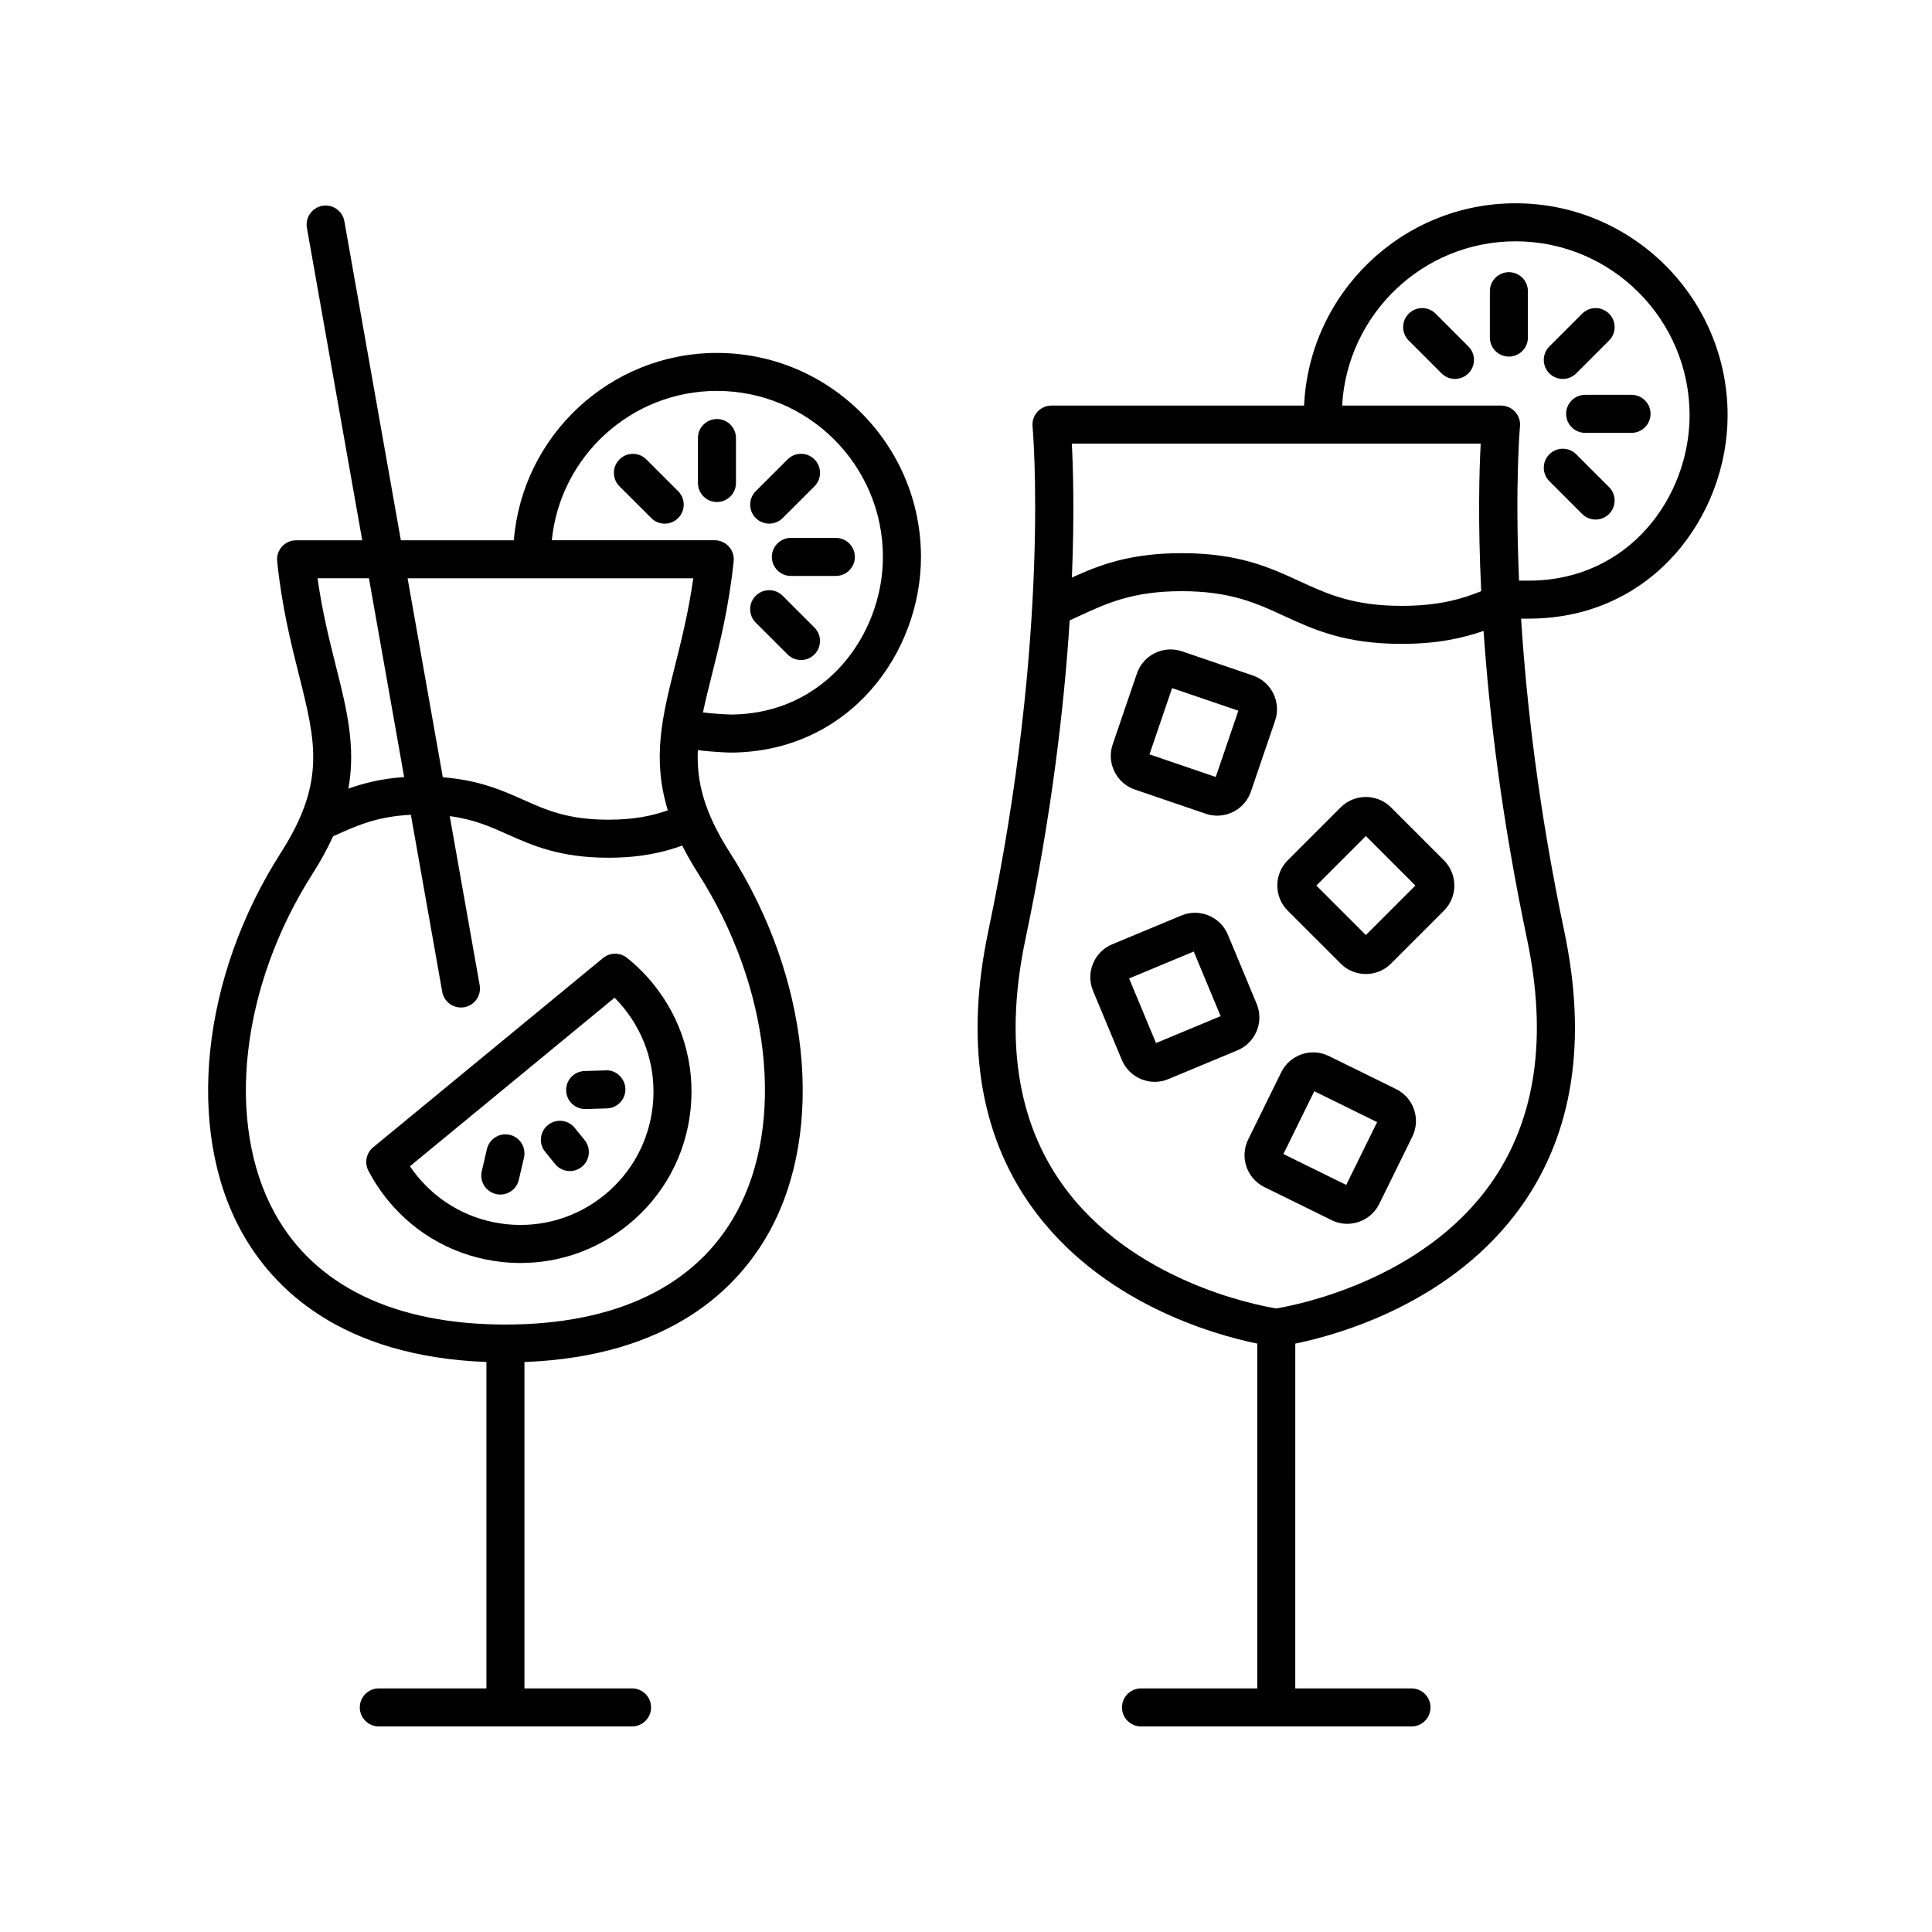 <?xml version="1.0" encoding="UTF-8"?>
<!-- Uploaded to: SVG Repo, www.svgrepo.com, Generator: SVG Repo Mixer Tools -->
<svg fill="#000000" width="800px" height="800px" version="1.1" viewBox="144 144 512 512" xmlns="http://www.w3.org/2000/svg">
 <g>
  <path d="m513.98 432.62-17.82-8.762c-2.258-1.113-4.812-1.281-7.199-0.457-2.383 0.812-4.309 2.504-5.422 4.758l-8.762 17.824c-2.293 4.66-0.363 10.316 4.301 12.609l17.82 8.762c1.309 0.645 2.719 0.969 4.141 0.969 1.027 0 2.055-0.172 3.055-0.516 2.387-0.812 4.309-2.504 5.422-4.758l8.762-17.824c1.109-2.254 1.27-4.805 0.457-7.195-0.812-2.379-2.504-4.301-4.754-5.41zm-13.219 25.402-16.645-8.188 8.188-16.645 16.645 8.188z"/>
  <path d="m499.3 399.37c1.832 1.84 4.246 2.754 6.66 2.754 2.414 0 4.828-0.918 6.66-2.754l14.043-14.043c3.672-3.672 3.672-9.652 0-13.324l-14.043-14.043c-3.672-3.672-9.652-3.672-13.324 0l-14.043 14.043c-3.672 3.672-3.672 9.652 0 13.324zm6.664-33.812 13.121 13.121-13.121 13.121-13.121-13.121z"/>
  <path d="m444.75 353.24 18.797 6.414c1.004 0.336 2.023 0.504 3.027 0.504 3.918 0 7.594-2.469 8.926-6.379l6.414-18.793c1.676-4.918-0.957-10.281-5.875-11.961l-18.785-6.414c-2.379-0.812-4.934-0.641-7.199 0.465-2.262 1.113-3.953 3.031-4.766 5.41l-6.414 18.785c-0.812 2.379-0.645 4.934 0.465 7.195 1.113 2.269 3.031 3.965 5.41 4.773zm9.867-26.883 17.559 5.992-5.992 17.559-17.559-5.992z"/>
  <path d="m441.3 424.9c0.969 2.316 2.781 4.121 5.113 5.082 1.164 0.48 2.383 0.719 3.598 0.719 1.223 0 2.449-0.242 3.606-0.727l18.332-7.633c4.793-1.996 7.07-7.523 5.078-12.316l-7.633-18.332c-2-4.793-7.527-7.07-12.324-5.074l-18.332 7.633c-2.316 0.961-4.121 2.781-5.082 5.109-0.957 2.332-0.957 4.891 0.004 7.211zm19.051-28.734 7.129 17.121-17.125 7.133-7.129-17.125z"/>
  <path d="m310.15 397.84c-1.863-1.484-4.508-1.465-6.344 0.051l-60.91 50.152c-1.84 1.512-2.363 4.106-1.266 6.219 1.41 2.711 3.109 5.297 5.043 7.672 7.637 9.406 18.48 15.277 30.535 16.523 1.594 0.168 3.184 0.246 4.766 0.246 10.375 0 20.348-3.527 28.512-10.152 9.406-7.637 15.277-18.48 16.523-30.535 1.25-12.051-2.266-23.871-9.906-33.273-2.07-2.551-4.406-4.875-6.953-6.902zm6.84 39.133c-0.973 9.375-5.543 17.809-12.855 23.75-7.316 5.945-16.512 8.676-25.887 7.707-9.375-0.973-17.809-5.543-23.754-12.855-0.656-0.805-1.273-1.641-1.859-2.504l54.238-44.664c0.84 0.852 1.648 1.742 2.41 2.68 5.938 7.324 8.68 16.512 7.707 25.887z"/>
  <path d="m296.29 442.88c-1.754-2.156-4.922-2.484-7.09-0.734-2.16 1.754-2.488 4.926-0.734 7.09l2.637 3.246c0.996 1.223 2.449 1.863 3.914 1.863 1.117 0 2.238-0.367 3.176-1.129 2.16-1.754 2.488-4.926 0.734-7.09z"/>
  <path d="m279.09 444.74c-2.699-0.625-5.414 1.059-6.047 3.769l-1.367 5.879c-0.629 2.711 1.059 5.414 3.769 6.047 0.383 0.09 0.766 0.133 1.145 0.133 2.293 0 4.363-1.57 4.902-3.898l1.367-5.879c0.629-2.715-1.062-5.422-3.769-6.051z"/>
  <path d="m304.55 427.66-5.633 0.172c-2.781 0.086-4.969 2.41-4.883 5.188 0.082 2.731 2.316 4.887 5.031 4.887h0.156l5.633-0.172c2.781-0.086 4.969-2.41 4.883-5.188-0.086-2.781-2.516-5.082-5.188-4.887z"/>
  <path d="m348.55 291.59c0 2.781 2.258 5.039 5.039 5.039h11.922c2.781 0 5.039-2.258 5.039-5.039s-2.258-5.039-5.039-5.039h-11.922c-2.785 0-5.039 2.258-5.039 5.039z"/>
  <path d="m339.04 272v-11.914c0-2.781-2.258-5.039-5.039-5.039s-5.039 2.258-5.039 5.039v11.914c0 2.781 2.258 5.039 5.039 5.039s5.039-2.258 5.039-5.039z"/>
  <path d="m352.71 317.43c0.984 0.984 2.273 1.477 3.562 1.477 1.289 0 2.578-0.492 3.562-1.477 1.969-1.969 1.969-5.16 0-7.125l-8.43-8.422c-1.969-1.969-5.152-1.969-7.125 0-1.969 1.969-1.969 5.16 0 7.125z"/>
  <path d="m315.29 265.75c-1.969-1.969-5.152-1.969-7.125 0-1.969 1.969-1.969 5.16 0 7.125l8.43 8.422c0.984 0.984 2.273 1.477 3.562 1.477s2.578-0.492 3.562-1.477c1.969-1.969 1.969-5.16 0-7.125z"/>
  <path d="m347.85 282.77c1.289 0 2.578-0.492 3.562-1.477l8.43-8.422c1.969-1.965 1.969-5.152 0-7.125-1.969-1.969-5.152-1.969-7.125 0l-8.43 8.422c-1.969 1.965-1.969 5.152 0 7.125 0.988 0.988 2.281 1.477 3.562 1.477z"/>
  <path d="m207.91 470.23c8.344 15.242 26.41 33.23 64.996 34.711v86.5h-28.52c-2.781 0-5.039 2.258-5.039 5.039s2.258 5.039 5.039 5.039h67.117c2.781 0 5.039-2.258 5.039-5.039s-2.258-5.039-5.039-5.039h-28.52v-86.492c38.586-1.48 56.648-19.477 64.992-34.711 14.785-27.008 10.559-67.301-10.52-100.25-6.883-10.758-8.891-18.867-8.52-27.191 4.203 0.527 8.348 0.641 8.691 0.645 31.574-0.152 50.441-26.484 50.441-51.852 0-29.809-24.25-54.059-54.059-54.059-28.324 0-51.586 21.906-53.836 49.656h-29.938l-14.973-84.555c-0.488-2.742-3.094-4.57-5.84-4.086-2.742 0.488-4.57 3.098-4.086 5.84l14.66 82.797h-17.531c-1.426 0-2.785 0.605-3.742 1.668-0.957 1.059-1.414 2.473-1.27 3.894 1.27 12.207 3.672 21.758 5.789 30.188 4.449 17.699 7.133 28.379-4.812 47.051-21.082 32.945-25.309 73.234-10.523 100.24zm131.22-4.836c-10.602 19.367-31.762 29.609-61.191 29.625-29.434-0.016-50.594-10.258-61.191-29.625-13.07-23.875-8.984-60.039 10.168-89.98 2.203-3.441 3.934-6.68 5.352-9.789l1.094-0.484c5.465-2.453 10.695-4.766 19.523-5.215l8.309 46.914c0.434 2.445 2.559 4.16 4.957 4.16 0.293 0 0.586-0.023 0.883-0.074 2.742-0.488 4.57-3.098 4.086-5.84l-7.934-44.805c6.422 0.852 10.793 2.805 15.352 4.848 6.465 2.898 13.793 6.176 26.695 6.176 8.785 0 14.836-1.508 19.566-3.219 1.188 2.359 2.555 4.785 4.18 7.332 19.141 29.938 23.227 66.102 10.152 89.977zm-5.133-217.8c24.254 0 43.984 19.734 43.984 43.984 0 20.441-15.113 41.656-40.266 41.781-1.336-0.035-4.484-0.191-7.422-0.555 0.645-3.094 1.457-6.344 2.344-9.879 2.117-8.43 4.519-17.98 5.789-30.191 0.145-1.422-0.312-2.836-1.27-3.894-0.953-1.059-2.312-1.668-3.742-1.668h-43.18c2.219-22.188 20.992-39.578 43.762-39.578zm-6.273 49.66c-1.27 8.961-3.152 16.469-4.852 23.219-3.336 13.266-6.121 24.512-1.891 38.27-3.91 1.379-8.691 2.484-15.766 2.484-10.75 0-16.496-2.574-22.574-5.297-5.496-2.457-11.652-5.18-21.289-5.945l-9.336-52.73 75.707 0.004zm-85.949 0 9.324 52.672c-6.082 0.43-10.766 1.633-14.773 3.074 2.023-11.266-0.465-21.156-3.324-32.535-1.691-6.75-3.582-14.254-4.852-23.215h13.625z"/>
  <path d="m417.21 463.56c18.285 25.781 48.645 34.188 59.973 36.508v91.379h-30.805c-2.781 0-5.039 2.258-5.039 5.039s2.258 5.039 5.039 5.039h71.688c2.781 0 5.039-2.258 5.039-5.039s-2.258-5.039-5.039-5.039h-30.805l0.004-91.379c11.332-2.316 41.691-10.727 59.973-36.508 13.633-19.219 17.434-43.711 11.305-72.797-6.832-32.426-10.035-60.711-11.438-82.82h2.324c32.805-0.156 52.406-27.523 52.406-53.887 0-30.98-25.207-56.184-56.184-56.184-30.113 0-54.699 23.832-56.055 53.609h-66.945c-1.414 0-2.769 0.598-3.723 1.648-0.953 1.047-1.426 2.449-1.289 3.863 0.051 0.539 4.883 54.965-11.73 133.78-6.133 29.078-2.328 53.57 11.301 72.789zm128.44-255.61c25.422 0 46.109 20.688 46.109 46.109 0 21.434-15.852 43.68-42.355 43.812h-2.836c-1.109-25.543 0.215-40.594 0.246-40.875 0.133-1.41-0.336-2.816-1.289-3.863s-2.309-1.648-3.723-1.648h-42.125c1.34-24.223 21.414-43.535 45.973-43.535zm-9.25 53.613c-0.379 7.031-0.766 20.504 0.137 39.105-5.094 2.066-11.25 3.891-21.059 3.891-12.891 0-19.77-3.168-27.051-6.519-7.945-3.664-16.164-7.445-31.258-7.445-13.75 0-21.785 3.133-29.105 6.457 0.68-16.707 0.332-28.93-0.02-35.488zm-120.64 131.29c7.008-33.258 10.289-62.004 11.719-84.453l2.621-1.199c7.281-3.359 14.152-6.531 27.066-6.531 12.887 0 19.758 3.168 27.039 6.519 7.949 3.664 16.164 7.445 31.266 7.445 9.547 0 16.332-1.562 21.688-3.438 1.516 22.031 4.793 49.73 11.516 81.648 5.516 26.188 2.281 47.996-9.617 64.824-18.285 25.844-51.762 32.242-56.844 33.082-5.082-0.828-38.43-7.141-56.785-33.016-11.941-16.828-15.191-38.66-9.668-64.883z"/>
  <path d="m559.04 253.67c0 2.781 2.258 5.039 5.039 5.039h12.293c2.781 0 5.039-2.258 5.039-5.039s-2.258-5.039-5.039-5.039h-12.293c-2.781 0-5.039 2.258-5.039 5.039z"/>
  <path d="m548.91 233.46v-12.293c0-2.781-2.258-5.039-5.039-5.039s-5.039 2.258-5.039 5.039v12.293c0 2.781 2.258 5.039 5.039 5.039 2.781-0.004 5.039-2.254 5.039-5.039z"/>
  <path d="m563.29 280.21c0.984 0.984 2.273 1.477 3.562 1.477 1.289 0 2.578-0.492 3.562-1.477 1.969-1.969 1.969-5.152 0-7.125l-8.691-8.688c-1.969-1.969-5.152-1.969-7.125 0-1.969 1.969-1.969 5.152 0 7.125z"/>
  <path d="m524.45 227.12c-1.969-1.969-5.152-1.969-7.125 0-1.969 1.969-1.969 5.152 0 7.125l8.695 8.695c0.984 0.984 2.273 1.477 3.562 1.477 1.289 0 2.578-0.492 3.562-1.477 1.969-1.969 1.969-5.152 0-7.125z"/>
  <path d="m558.16 244.42c1.289 0 2.578-0.492 3.562-1.477l8.691-8.695c1.969-1.969 1.969-5.16 0-7.125-1.969-1.969-5.152-1.969-7.125 0l-8.691 8.695c-1.969 1.969-1.969 5.16 0 7.125 0.98 0.98 2.273 1.477 3.562 1.477z"/>
 </g>
</svg>